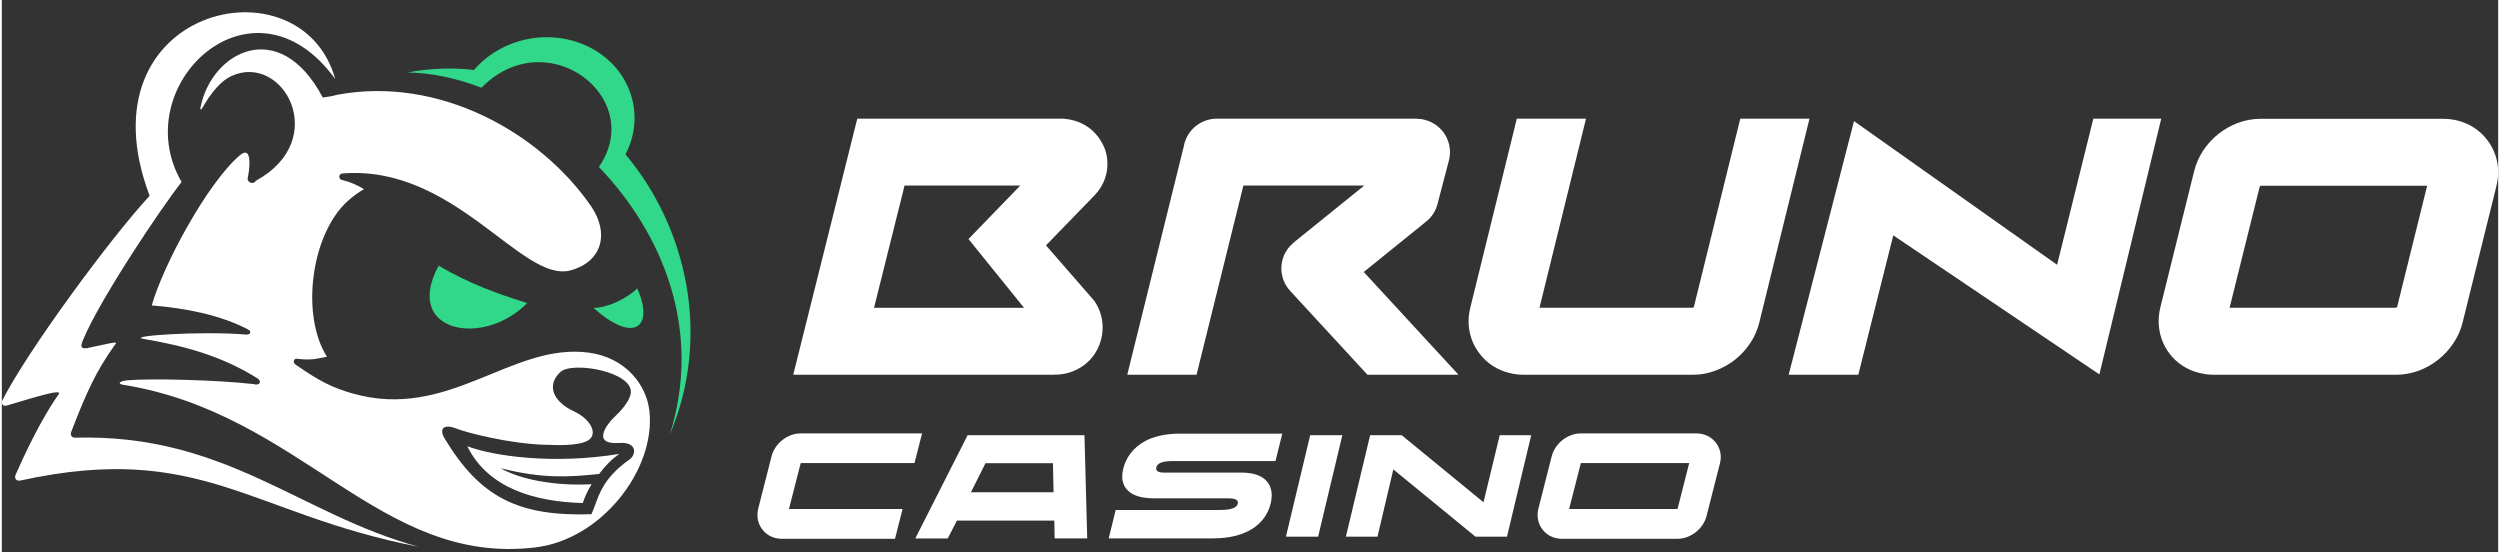 <svg:svg xmlns:svg="http://www.w3.org/2000/svg" fill="none" height="179" viewBox="0 0 122 27" width="810"><svg:rect x="0" y="0" width="122" height="27" fill="#333333" stroke="none"/><desc>schwesterseiten.com - Deutschlands f&#252;hrender Index f&#252;r Casino-Schwesterseite</desc><title>Bruno Casino auf https://schwesterseiten.com/brunocasino-com/</title><svg:path d="M12.322 18.773C10.468 18.562 7.296 18.49 6.16 18.584C5.74 18.619 5.639 18.758 5.928 18.805C14.641 20.197 18.447 27.669 26.067 26.753C29.28 26.382 31.955 22.976 31.65 20.099C31.513 18.808 30.483 17.472 28.678 17.233C24.907 16.733 21.847 20.574 17.14 19.228C16.129 18.939 15.52 18.627 14.344 17.81C14.187 17.682 14.281 17.483 14.477 17.539C15.157 17.618 15.451 17.516 15.889 17.434C14.592 15.39 15.118 11.432 16.904 9.825C17.172 9.584 17.437 9.394 17.7 9.247C17.386 9.045 17.022 8.891 16.603 8.789C16.437 8.736 16.463 8.493 16.637 8.479C22.12 8.026 25.41 13.838 27.782 13.216C29.358 12.796 29.698 11.38 28.791 10.069C26.296 6.461 21.36 3.705 16.395 4.63C16.135 4.702 15.968 4.73 15.685 4.766C13.547 0.727 10.212 2.559 9.704 5.283C9.69 5.361 9.743 5.376 9.779 5.306C10.234 4.513 10.709 3.947 11.229 3.711C13.753 2.567 16.091 6.822 12.418 8.834C12.293 9.05 11.961 8.915 12.021 8.674C12.074 8.463 12.305 7.016 11.625 7.596C10.047 8.945 7.887 12.949 7.327 14.927C9.036 15.063 10.693 15.404 12.03 16.099C12.227 16.201 12.152 16.373 11.931 16.35C9.741 16.166 6.105 16.418 6.902 16.557C8.858 16.898 10.679 17.354 12.498 18.493C12.727 18.65 12.586 18.862 12.322 18.773ZM30.183 22.182C26.975 22.711 24.025 22.295 22.748 21.808C23.77 23.887 26.086 24.521 28.391 24.584C28.471 24.335 28.635 23.963 28.824 23.665C27.022 23.762 25.311 23.429 24.372 22.879C26.444 23.414 27.785 23.309 29.191 23.163C29.496 22.757 29.814 22.433 30.183 22.182ZM27.951 20.099C27.034 19.676 26.553 18.888 27.294 18.183C27.867 17.637 30.896 18.167 30.737 19.228C30.69 19.54 30.365 19.978 30.024 20.294C29.505 20.775 28.841 21.73 30.15 21.65C31.062 21.575 31.009 22.217 30.683 22.449C29.206 23.498 29.169 24.363 28.814 25.131C25.217 25.247 23.376 24.292 21.65 21.447C21.334 20.927 21.629 20.716 22.187 20.936C22.77 21.166 24.829 21.678 26.462 21.733C27.157 21.757 28.124 21.8 28.617 21.543C29.159 21.26 28.824 20.502 27.951 20.099Z" fill="white"/><svg:path d="M3.583 21.39C3.409 21.395 3.332 21.262 3.393 21.102C4.157 19.113 4.624 18.125 5.483 16.912C5.585 16.768 5.695 16.698 5.297 16.774C4.899 16.851 4.157 17.017 4.157 17.017C3.892 17.045 3.825 16.97 3.952 16.656C4.754 14.677 7.802 10.14 8.784 8.894C6.059 4.185 12.266 -1.678 16.294 3.863C14.625 -2.138 3.749 0.353 7.223 9.571C5.344 11.587 1.222 17.184 0.023 19.574C-0.048 19.697 0.057 19.866 0.196 19.83C0.819 19.671 3.075 18.901 2.775 19.273C2.32 19.909 1.573 21.157 0.681 23.184C0.595 23.37 0.699 23.525 0.901 23.485C9.726 21.555 12.112 25.117 20.362 26.72C14.57 25.141 10.925 21.191 3.583 21.39Z" fill="white"/><svg:path d="M21.348 12.987C22.851 13.866 24.195 14.345 25.673 14.813C23.527 17.006 19.583 16.236 21.348 12.987Z" fill="#32D889"/><svg:path d="M31.049 14.091C30.596 14.56 29.643 15.037 28.916 15.049C30.971 16.871 31.881 15.913 31.049 14.091Z" fill="#32D889"/><svg:path d="M27.911 1.993C30.222 2.646 31.467 4.914 30.693 7.06C30.632 7.228 30.561 7.391 30.48 7.547C33.485 11.119 34.685 16.422 32.642 21.25C34.246 16.157 32.324 11.442 29.178 8.159C29.379 7.869 29.528 7.575 29.628 7.284C29.689 7.108 29.732 6.933 29.759 6.759C30.165 4.152 26.914 1.943 24.255 3.624C24.254 3.625 24.252 3.626 24.251 3.627C24.038 3.762 23.829 3.921 23.625 4.108C23.563 4.165 23.502 4.225 23.441 4.287C22.207 3.816 20.973 3.555 19.82 3.542C20.939 3.331 22.029 3.298 23.074 3.419C24.199 2.107 26.112 1.486 27.911 1.993Z" fill="#32D889"/><svg:path d="M39.045 22.632H44.603L44.974 21.181H39.045C38.716 21.181 38.396 21.306 38.139 21.511C37.89 21.708 37.696 21.988 37.616 22.306L36.966 24.856C36.941 24.969 36.928 25.07 36.928 25.166C36.928 25.433 37.013 25.68 37.169 25.877C37.325 26.081 37.544 26.228 37.814 26.295C37.911 26.32 38.012 26.332 38.113 26.332H43.65L44.021 24.877H38.467L39.037 22.653C39.037 22.65 39.038 22.649 39.043 22.647C39.045 22.645 39.049 22.643 39.053 22.64C39.058 22.64 39.053 22.636 39.049 22.636C39.045 22.636 39.041 22.632 39.045 22.632Z" fill="white"/><svg:path d="M68.005 22.941L67.23 26.228H65.686L66.871 21.269H68.414L72.412 24.547L73.204 21.269H74.743L73.559 26.228H72.019L68.005 22.941Z" fill="white"/><svg:path d="M64.329 26.228L65.513 21.269H63.941L62.756 26.228H64.329Z" fill="white"/><svg:path clip-rule="evenodd" d="M46.677 25.442L46.226 26.316H44.641L47.2 21.269H52.91L53.044 26.311H51.451L51.438 25.442H46.677ZM51.37 22.636H48.073L47.361 24.058H51.4L51.37 22.636Z" fill="white" fill-rule="evenodd"/><svg:path d="M54.095 26.311L54.436 24.923H59.53C60.061 24.923 60.352 24.823 60.403 24.618C60.441 24.463 60.314 24.355 59.977 24.355H56.304C55.705 24.351 55.284 24.225 55.031 23.974C54.769 23.715 54.693 23.364 54.803 22.916C54.925 22.402 55.254 21.892 55.874 21.557C56.27 21.34 56.861 21.193 57.544 21.193H62.578L62.245 22.532H57.223C56.738 22.532 56.468 22.632 56.422 22.837C56.38 23.012 56.506 23.096 56.801 23.096H60.597C61.162 23.1 61.566 23.238 61.807 23.506C62.051 23.778 62.119 24.137 62.014 24.593C61.887 25.12 61.587 25.538 61.12 25.839C60.656 26.136 60.011 26.311 59.197 26.311H54.095Z" fill="white"/><svg:path clip-rule="evenodd" d="M76.24 26.332H81.887C82.216 26.332 82.54 26.207 82.793 26.002C83.046 25.801 83.24 25.521 83.316 25.203L83.965 22.653C83.995 22.54 84.007 22.439 84.007 22.343C84.007 22.076 83.919 21.833 83.767 21.633C83.607 21.428 83.388 21.281 83.122 21.219C83.021 21.194 82.92 21.181 82.819 21.181H77.172C76.844 21.181 76.523 21.306 76.266 21.511C76.017 21.708 75.823 21.988 75.743 22.306L75.094 24.856C75.068 24.969 75.056 25.07 75.056 25.166C75.056 25.433 75.14 25.68 75.296 25.877C75.452 26.081 75.671 26.228 75.941 26.295C76.038 26.32 76.139 26.332 76.24 26.332ZM77.172 22.632H82.464L81.899 24.856C81.898 24.858 81.896 24.859 81.894 24.86C81.891 24.862 81.886 24.865 81.878 24.873H81.882C81.885 24.875 81.888 24.876 81.889 24.877C81.891 24.877 81.891 24.877 81.887 24.877H76.595L77.164 22.653C77.164 22.65 77.166 22.649 77.17 22.647C77.173 22.645 77.176 22.643 77.181 22.64C77.185 22.64 77.181 22.636 77.177 22.636C77.172 22.636 77.168 22.632 77.172 22.632Z" fill="white" fill-rule="evenodd"/><svg:path clip-rule="evenodd" d="M53.42 9.528L51.029 11.991L53.39 14.701C53.685 15.123 53.821 15.629 53.795 16.118C53.783 16.444 53.694 16.779 53.538 17.076C53.378 17.389 53.138 17.674 52.817 17.895C52.433 18.159 51.961 18.322 51.417 18.309V18.313H38.678L41.807 5.799H51.885L52.037 5.819C52.56 5.882 53.002 6.104 53.336 6.413V6.422C53.593 6.664 53.783 6.953 53.901 7.266C54.019 7.584 54.057 7.935 54.014 8.287C53.956 8.73 53.766 9.165 53.42 9.528ZM49.773 9.068H44.118L42.625 15.044H49.958L47.242 11.682L49.773 9.068Z" fill="white" fill-rule="evenodd"/><svg:path d="M62.962 14.216L66.74 18.314H71.189L66.559 13.292L69.608 10.829C69.899 10.599 70.084 10.289 70.168 9.955L70.721 7.843C70.949 6.969 70.421 6.083 69.544 5.857C69.405 5.819 69.266 5.803 69.131 5.803V5.799H59.387C58.573 5.799 57.894 6.384 57.763 7.158L55.001 18.314H58.387L60.677 9.068H66.584L63.139 11.849V11.853L63.068 11.916C62.397 12.522 62.351 13.551 62.962 14.216Z" fill="white"/><svg:path d="M82.674 15.04C82.676 15.04 82.677 15.04 82.677 15.039C82.677 15.039 82.669 15.038 82.663 15.035C82.661 15.034 82.659 15.034 82.657 15.033C82.653 15.031 82.651 15.03 82.654 15.027C82.668 15.016 82.677 15.012 82.684 15.009C82.689 15.007 82.692 15.006 82.692 15.002L84.961 5.799H88.343L85.888 15.771C85.711 16.486 85.277 17.122 84.716 17.569C84.138 18.025 83.409 18.314 82.671 18.314H74.352C74.132 18.314 73.909 18.284 73.685 18.23C73.078 18.084 72.581 17.753 72.227 17.293C71.876 16.846 71.682 16.294 71.682 15.692C71.682 15.479 71.712 15.248 71.775 15.002L74.04 5.799H77.421L75.148 15.04L82.674 15.04Z" fill="white"/><svg:path clip-rule="evenodd" d="M117.041 18.313H108.077C107.853 18.313 107.625 18.284 107.397 18.226C106.799 18.083 106.302 17.753 105.947 17.293C105.601 16.846 105.408 16.294 105.408 15.692C105.408 15.474 105.436 15.244 105.496 14.998L107.148 8.341V8.345C107.325 7.63 107.765 6.994 108.321 6.551C108.899 6.091 109.624 5.807 110.367 5.807H119.331C119.554 5.807 119.782 5.836 120.006 5.89C120.604 6.037 121.101 6.367 121.455 6.827C121.806 7.275 122 7.827 122 8.424C122 8.638 121.97 8.868 121.907 9.114V9.123L120.258 15.775C120.081 16.486 119.643 17.122 119.082 17.569C118.508 18.029 117.779 18.313 117.041 18.313ZM110.367 9.077C110.353 9.077 110.361 9.079 110.371 9.083C110.373 9.083 110.376 9.084 110.379 9.085C110.383 9.085 110.388 9.089 110.383 9.093C110.369 9.105 110.358 9.108 110.352 9.109C110.348 9.11 110.346 9.111 110.346 9.114V9.123L108.874 15.039H117.041C117.043 15.039 117.045 15.039 117.046 15.039C117.046 15.039 117.046 15.039 117.046 15.039C117.047 15.039 117.046 15.039 117.046 15.039C117.045 15.039 117.036 15.038 117.029 15.035C117.027 15.034 117.025 15.034 117.023 15.033C117.018 15.031 117.017 15.03 117.02 15.027C117.045 15.006 117.062 14.998 117.062 14.998L118.529 9.077H110.367Z" fill="white" fill-rule="evenodd"/><svg:path d="M90.729 18.314L92.437 11.502L102.51 18.297L105.534 5.799H102.215L100.444 12.94L90.518 5.92L87.326 18.314H90.729Z" fill="white"/></svg:svg>